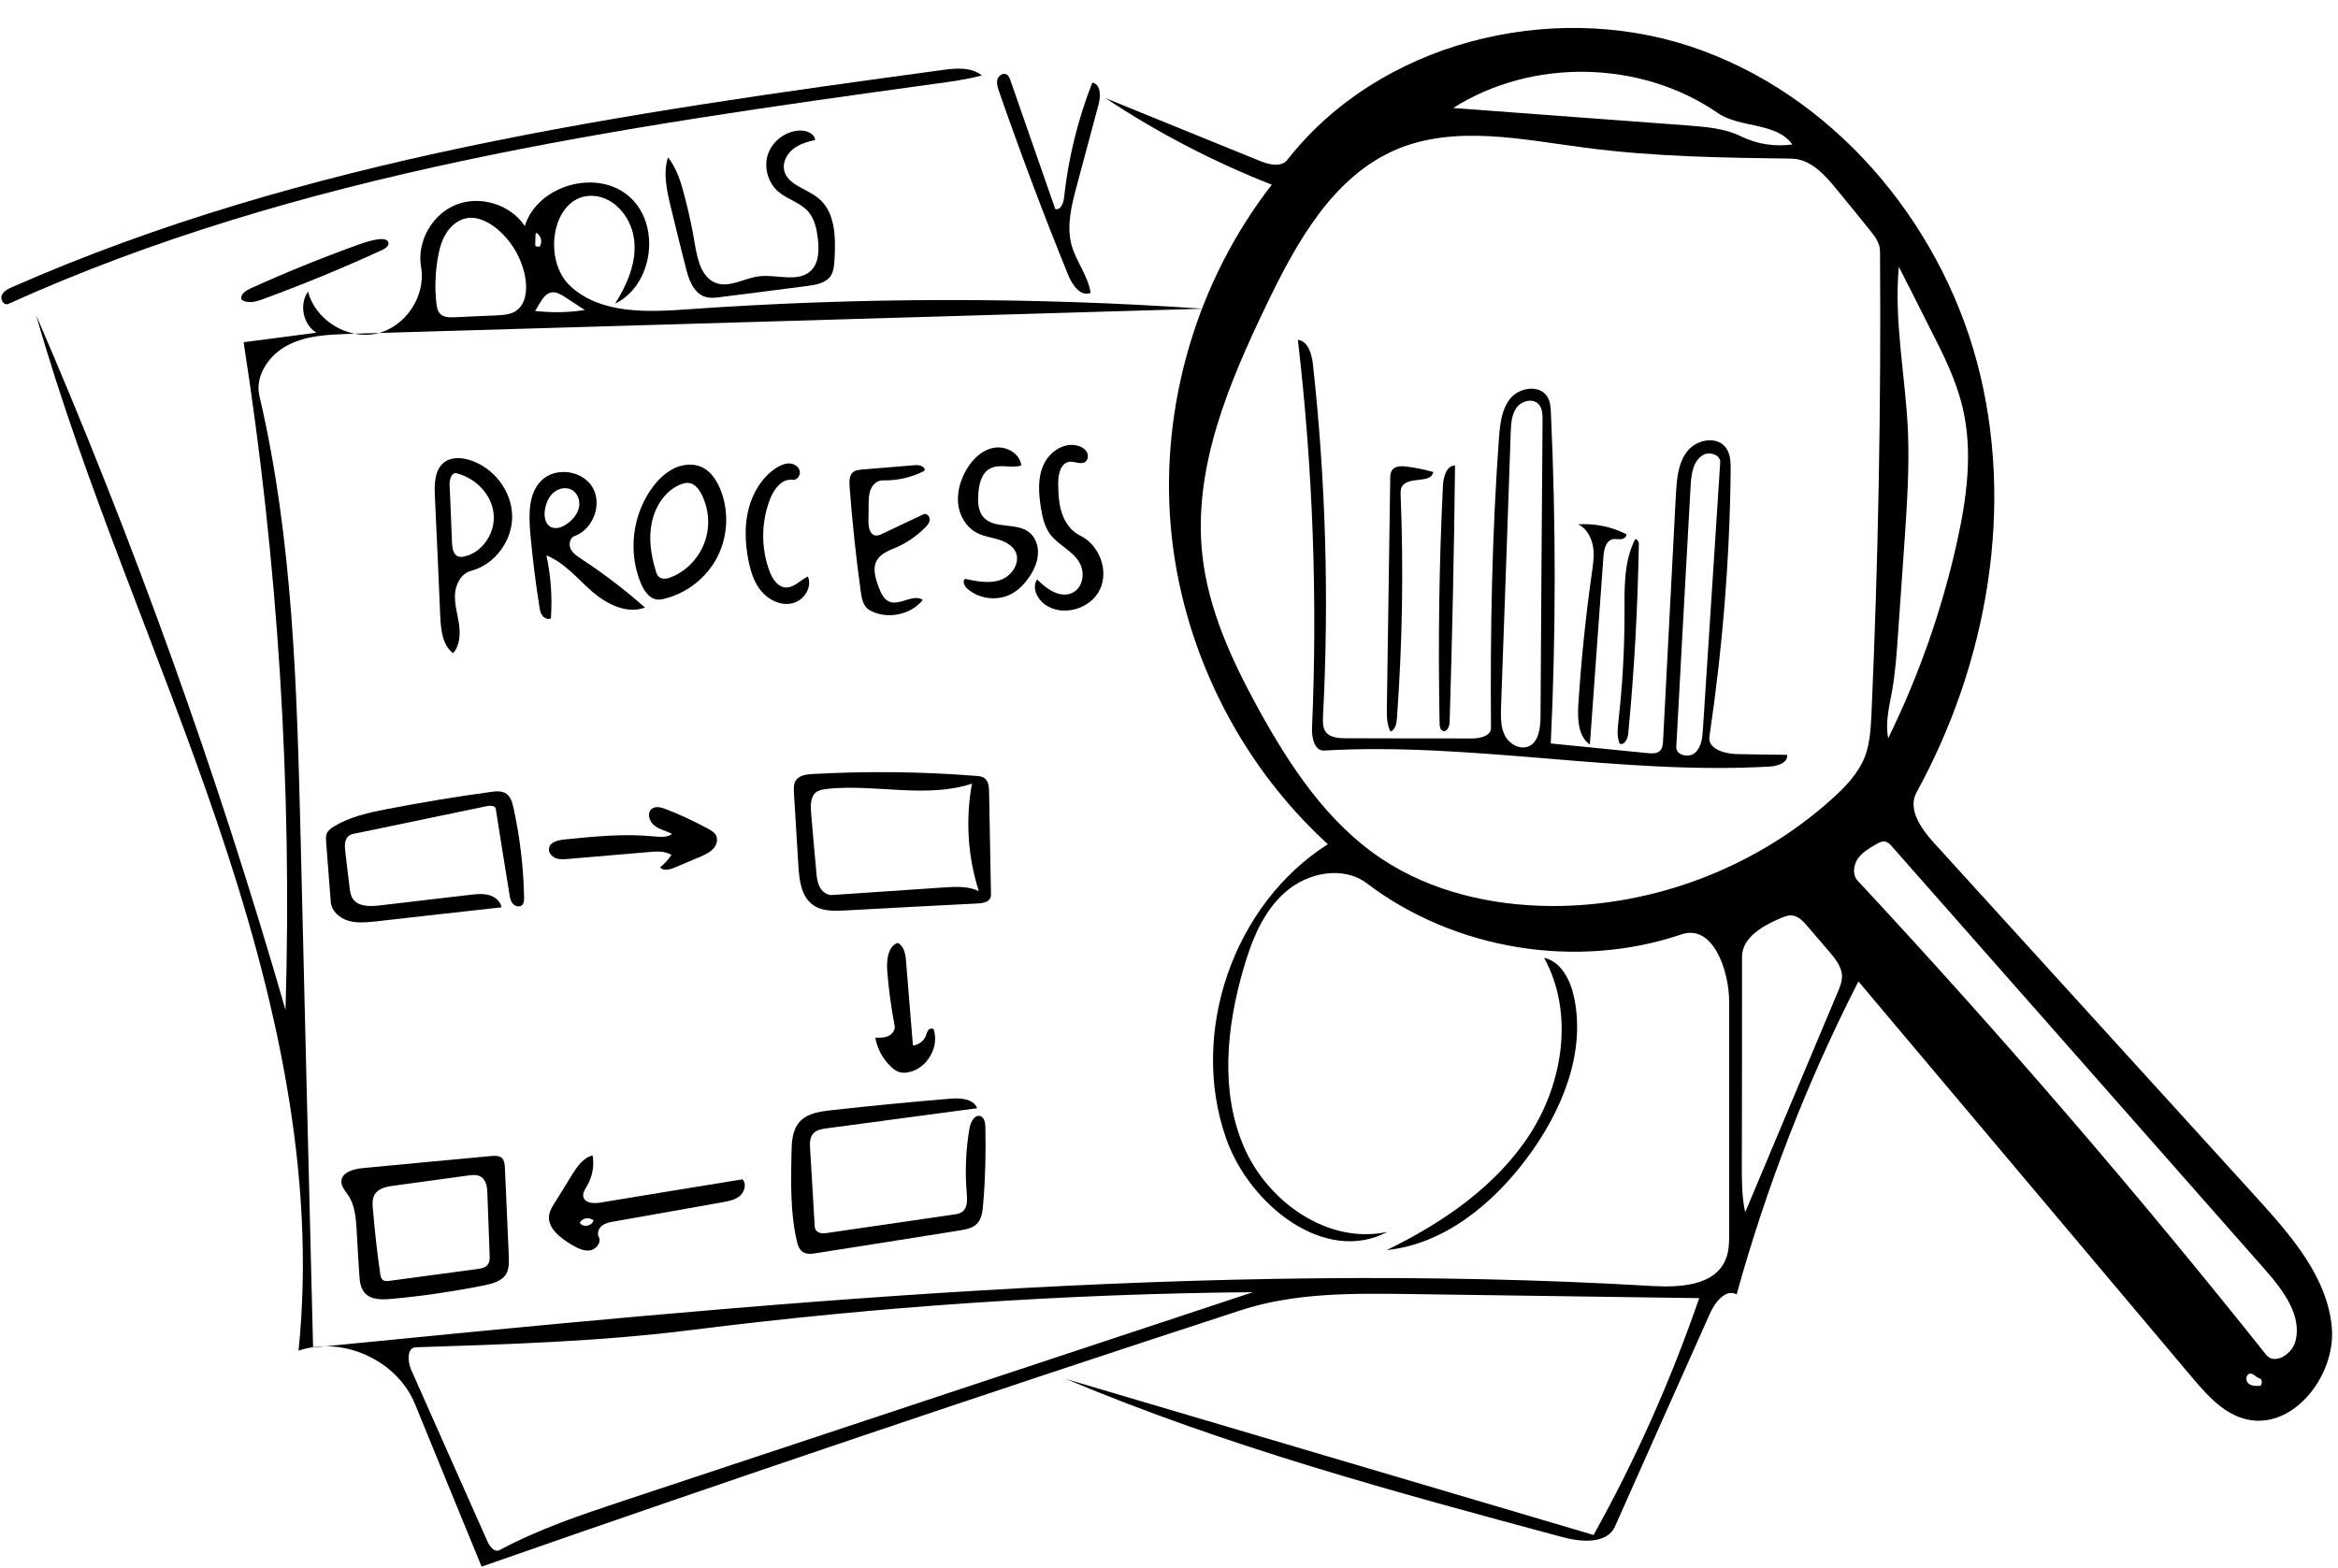 <?xml version="1.0" encoding="UTF-8" standalone="no"?>
<!DOCTYPE svg PUBLIC "-//W3C//DTD SVG 1.1//EN" "http://www.w3.org/Graphics/SVG/1.1/DTD/svg11.dtd">
<svg width="100%" height="100%" viewBox="0 0 924 620" version="1.1" xmlns="http://www.w3.org/2000/svg" xmlns:xlink="http://www.w3.org/1999/xlink" xml:space="preserve" xmlns:serif="http://www.serif.com/" style="fill-rule:evenodd;clip-rule:evenodd;stroke-linejoin:round;stroke-miterlimit:2;">
    <g transform="matrix(1,0,0,1,-155.967,-2007.99)">
        <g id="Kształt-10.svg" serif:id="Kształt 10.svg" transform="matrix(0.736,0,0,0.736,617.602,2317.64)">
            <g transform="matrix(1,0,0,1,-627.209,-420.717)">
                <path d="M918.3,705.2C901.2,743.4 884.2,781.6 867.2,819.8C862.9,829.4 849,828.3 838.8,825.5C748.8,801.3 658.5,776.9 572.6,740.7C667,768.6 761.3,796.5 855.7,824.4C878.3,783.8 897.3,741.1 912.4,697.2C860.3,696.5 808.2,695.7 756.2,695C725.9,694.6 695.1,694.3 666.3,703.7C529.9,748.2 394,794.1 258.6,841.4C246.6,812.3 234.7,783.1 222.8,754C213.2,730.6 184.2,717.4 160.3,725.4C170.1,629.5 147.6,533 116.6,441.7C85.6,350.4 45.9,262.1 19.4,169.3C71.9,290.7 116.7,415.4 153.3,542.4C156.9,422.5 149.3,302.3 130.8,183.8C143.8,182.1 156.9,180.4 169.9,178.7C162.7,174.3 160.5,163.5 165.4,156.6C169.3,171.9 186.5,182.5 202,179.2C217.5,175.9 228.8,159.2 226.1,143.5C223.7,129.8 232,115 245,109.9C257.9,104.8 274.1,109.8 281.8,121.4C288.6,99.5 320.3,90.4 337.7,105.4C355.1,120.4 350.9,153 330.3,163.1C336.6,153 341.7,141.5 340.6,129.7C339.6,117.8 330.7,106.1 318.8,105.2C296.9,103.7 290.3,139.3 306.6,154C322.9,168.7 347.6,167.7 369.5,166.1C461.5,159.6 554,159.5 646,165.8C493.2,170.3 340.5,174.8 187.7,179.3C176.4,179.7 164.7,180.1 154.7,185.3C144.6,190.4 136.7,201.7 139.3,212.7C157.4,290 159.4,370 161.4,449.4C163.6,540.8 165.8,632.3 168.1,723.7C407.2,700.1 647.5,676.5 887.4,690.7C902.1,691.5 920.3,690.5 926.3,677.1C928.5,672.5 928.5,667.2 928.5,662.1L928.5,538.2C928.5,520.8 919.6,496.2 903,501.8C846.7,520.9 781.3,510.3 733.9,474.4C721.2,464.8 702,468.6 690.1,479.2C678.1,489.7 672,505.3 667.6,520.6C658.6,551.8 655.1,586.1 667.9,615.9C680.7,645.7 713.4,668.6 745,661.6C711.6,679.4 671,647.3 658.4,611.5C638.4,554.7 662.2,485.7 713,453.4C664.9,409.5 634.1,347.1 628.6,282.2C623.1,217.3 642.9,150.6 682.9,99.2C651.6,86.9 621.6,71.3 593.6,52.7C621.1,63.9 648.6,75.1 676.2,86.3C681.2,88.4 687.9,90.1 691.3,85.8C740.4,23 831.6,0 907.3,24.8C983,49.7 1041,117.6 1061.6,194.6C1082.1,271.6 1067.4,355.7 1029.1,425.6C1024.2,434.5 1031.5,445 1038.3,452.5C1096.4,516.4 1154.6,580.4 1212.7,644.3C1230.7,664.2 1249.7,686.1 1252.1,712.9C1254.4,739.6 1230.1,769.6 1204.4,761.8C1193,758.3 1184.7,748.8 1177,739.7C1117.3,668.8 1057.6,598 997.9,527.1C970.5,580.7 948.6,637.1 932.5,695.2C926.8,692 921,699.2 918.3,705.2M645.6,298C648.8,327.4 661.5,354.8 675.7,380.7C692.6,411.4 712.6,441.7 741.8,461.2C768.4,478.9 800.9,486.4 832.8,486.6C888,486.9 943,465.9 983.9,428.9C991,422.5 997.8,415.4 1001.3,406.6C1004.1,399.3 1004.5,391.4 1004.9,383.7C1008.6,300.8 1010.1,217.8 1009.5,134.8C1009.4,130.4 1006.6,126.7 1003.8,123.3C998,116.1 992.2,108.9 986.3,101.8C979.9,93.9 972.2,85.4 962.1,85.2C925,84.7 887.8,84.2 851,79.3C817.2,74.9 781.4,67 750,80.2C715.7,94.7 696.1,130.3 680,163.8C659.7,206 640.5,251.5 645.6,298M268.3,832.5C289.5,821.1 312.6,813.4 335.5,805.8C447.9,768.5 560.4,731.2 672.8,694C572,694.9 471.4,701.7 371.4,714.3C322.3,720.5 272.8,722 223.3,723.6C218.5,723.7 218.8,731.1 220.7,735.5C234.4,766.3 248,797.1 261.7,827.8C262.9,830.6 265.6,834 268.3,832.5M1007.3,453.5C1003.7,455.6 999.9,457.8 997.5,461.3C995.2,464.8 994.6,469.9 997.5,473C1073.9,555.1 1147.1,640 1216.9,727.7C1221.2,733.1 1230.4,727.6 1232.4,720.9C1236.5,707 1226.2,693.3 1216.6,682.3C1149.7,606.4 1082.8,530.5 1015.8,454.5C1015,453.5 1014,452.5 1012.7,452.1C1010.9,451.5 1009,452.5 1007.3,453.5M1016,370.9C1014.5,379.4 1012.2,388.1 1013.9,396.5C1030.1,363.4 1042.5,328.3 1050.6,292.2C1056,268.1 1059.6,242.7 1053.8,218.7C1050.3,203.9 1043.4,190.2 1036.5,176.7C1030.9,165.5 1025.3,154.4 1019.6,143.3C1016.9,172.7 1023.2,202.2 1024.5,231.7C1025.3,251.2 1024,270.6 1022.7,290.1C1021.5,306.8 1020.4,323.4 1019.2,340.1C1018.5,350.4 1017.8,360.7 1016,370.9M935.4,513.9C935.4,551.6 935.4,589.4 935.3,627.2C935.3,635.2 935.4,643.3 937.1,651.1C953.7,611.6 970.3,572.1 986.9,532.6C988,530 989.1,527.3 989.1,524.4C989.1,519.4 985.6,515.1 982.4,511.3C978.4,506.6 974.4,502 970.4,497.3C968.2,494.8 965.8,492.1 962.5,491.7C960.2,491.4 957.9,492.4 955.7,493.3C946.3,497.4 935.4,503.6 935.4,513.9M780.3,58C822.4,61.1 864.5,64.3 906.6,67.4C916.2,68.2 926.1,68.9 934.8,73.2C943.3,77.4 953,78.9 962.4,77.6C953.9,65.5 934.6,69 922.4,60.7C881.1,32.2 822.7,31.1 780.3,58M282.2,150.1C280.6,139.3 274.7,129.1 266.1,122.3C261.8,119 256.4,116.3 251,117.1C246.3,117.8 242.2,121.1 239.7,125.1C237.1,129.1 235.9,133.8 235.1,138.4C233.7,146.5 233.4,154.7 234.3,162.8C234.6,164.9 234.9,167.1 236.4,168.6C238.3,170.5 241.4,170.5 244.1,170.4C251.6,170 259.1,169.7 266.6,169.4C270.2,169.2 274,169 277,167C282.2,163.6 283.1,156.3 282.2,150.1M296.6,157C291.9,157.4 290,163.1 287.3,167C296.1,168 305.2,167.9 314,166.5C310.4,164.2 306.9,161.8 303.3,159.5C301.3,158.2 299,156.8 296.6,157M1213.9,740.5C1211.7,740.2 1210.1,737.4 1208,737.8C1205.8,738.3 1205.7,741.7 1207.4,743.1C1209.1,744.5 1211.6,744.4 1213.8,744.3C1214.7,743.2 1214.7,741.6 1213.9,740.5M287.6,125.5C287.5,127.6 287.4,129.8 287.4,132C288.1,132.4 289,132.6 289.8,132.4C291.4,130.1 290.5,126.5 288.1,125.1" style="fill-rule:nonzero;"/>
                <path d="M204.3,128.4C205.9,128.3 208,128.6 208.5,130.1C209.1,131.9 207,133.4 205.3,134.2C184.3,143.9 162.8,152.7 141.1,160.7C137.3,162.1 132.7,163.3 129.6,160.8C128.9,158.2 131.8,156.2 134.3,155C153,146.5 172.2,138.7 191.6,131.7C195.7,130.2 199.9,128.8 204.3,128.4" style="fill-rule:nonzero;"/>
                <path d="M488.1,575.8C486.4,576.2 484.6,576.3 483,575.8C481.1,575.3 479.5,574 478.1,572.6C473.9,568.5 471,563.1 470,557.3C472.3,557.4 474.8,557.4 476.9,556.5C479,555.5 480.8,553.3 480.4,551C478.5,541.2 477.2,531.4 476.4,521.5C476,515.8 476.6,508.6 481.9,506.4C485.4,507.9 486.2,512.4 486.5,516.1C487.7,531.2 489,546.3 490.2,561.5C493.3,561.2 496.1,559.1 497.2,556.2C497.6,555.2 497.8,554 498.5,553.2C499.2,552.3 500.8,552.1 501.4,553C504.4,562.4 497.8,573.8 488.1,575.8" style="fill-rule:nonzero;"/>
                <path d="M869.7,399.4C868.1,395.8 868.6,391.6 869,387.6C871.2,368.4 872.3,349 872.3,329.7C872.3,316.2 871.8,302.1 877.8,290C878.2,288.7 880,290.5 880,291.9C879.4,325.9 877.6,360 874.3,393.9C874.1,396.7 872.3,400.5 869.7,399.4" style="fill-rule:nonzero;"/>
                <path d="M413.2,306.8C414.7,310.7 417.3,315 421.6,315.5C426.2,315.9 429.7,311.6 433.8,309.6C436.3,315.4 431.6,322.6 425.5,324C419.3,325.5 412.8,322.3 408.7,317.4C404.7,312.6 402.9,306.3 401.7,300.1C400.1,291.2 399.7,281.9 402,273.2C404.2,264.5 409.3,256.2 416.8,251.3C418.9,250 421.2,248.9 423.7,248.9C426.2,248.9 428.7,250.4 429.4,252.8C430,255.2 428,258.1 425.5,257.7C420.1,256.9 415.8,262.4 413.7,267.5C408.7,279.9 408.5,294.2 413.2,306.8" style="fill-rule:nonzero;"/>
                <path d="M380.4,445.2C381.9,446.1 383.5,447 384.4,448.5C385.7,450.9 384.8,454 382.9,455.9C381.1,457.9 378.6,459 376.1,460.1C371.6,462 367.1,463.9 362.6,465.8C359.9,467 356.4,468 354.4,465.9C356.8,464 358.8,461.7 360.5,459.2C357.1,457 352.7,457.2 348.6,457.6C334.2,458.8 319.7,460.1 305.2,461.3C302.9,461.5 300.5,461.7 298.4,460.9C296.2,460 294.4,457.9 294.8,455.6C295.3,452.3 299.4,451.3 302.7,450.9C318.7,449.3 334.9,447.6 351,449.2C354.4,449.5 358.1,449.9 360.9,447.9C357.8,446.2 354.2,445.6 351.4,443.4C348.6,441.3 347.2,436.5 350,434.4C352.1,432.8 355.1,433.6 357.6,434.6C365.4,437.6 373,441.2 380.4,445.2" style="fill-rule:nonzero;"/>
                <path d="M873.3,286.9C873.5,288.4 871.8,289.5 870.3,289.6C868.8,289.7 867.3,289.3 865.9,289.6C862.3,290.5 861.3,295.1 861,298.7C858.6,332.5 856.1,366.2 853.7,399.9C847.3,395.4 847.1,386.3 847.5,378.6C849,355 851.4,331.6 854.7,308.2C855.4,303.3 856.2,298.3 855.4,293.5C854.5,288.6 851.9,283.7 847.4,281.6C856.3,281 865.4,282.9 873.3,286.9" style="fill-rule:nonzero;"/>
                <path d="M781.3,250C780.8,295.9 779.8,341.7 778.4,387.6C778.4,390 777,393.4 774.8,392.6C773.3,392 773,390.1 773,388.6C772.2,346.1 772.7,303.5 774.8,261C775,256.3 776.6,250.1 781.3,250" style="fill-rule:nonzero;"/>
                <path d="M746.6,392.9C744.6,388.9 744.6,384.1 744.7,379.6C745.3,338.7 745.9,297.8 746.5,256.8C746.5,255.4 746.6,254 747.3,252.8C748.8,250.2 752.4,250.2 755.4,250.6C760.2,251.2 764.9,252.2 769.6,253.5C768.5,260 756.1,255.6 752.8,261.3C752,262.7 752,264.5 752.1,266.2C753.7,306 753,346 750.1,385.7C749.9,388.5 749.3,392 746.6,392.9" style="fill-rule:nonzero;"/>
                <path d="M579.7,302.3C576.1,295.8 568.2,292.8 563.8,286.8C560.8,282.7 559.7,277.6 558.9,272.6C557.7,264.9 557.1,256.6 560.4,249.5C563.7,242.3 572,237 579.4,239.6C581.2,240.2 582.9,241.4 583.7,243C584.5,244.7 584.2,247 582.7,248.1C580.3,249.7 577.2,247.7 574.3,248C569.4,248.6 568.1,255 568.2,260C568.3,265.3 568.5,270.6 570.2,275.6C571.9,280.6 575.1,285.3 579.9,287.6C590.3,292.6 595.6,306.5 590.5,316.8C585.4,327.2 570.5,331.4 561.1,324.7C556.9,321.7 553.9,315.5 556.9,311.2C562,316.5 569.6,321.7 576.2,318.2C581.5,315.4 582.7,307.6 579.7,302.3" style="fill-rule:nonzero;"/>
                <path d="M552.4,285.7C556,288.4 557.7,293.3 557.3,297.8C557,302.4 554.9,306.7 552.3,310.4C550.2,313.4 547.7,316.1 544.6,318.1C537,323.1 526,322.2 519.2,316C517.8,314.6 516.6,312 518.2,310.9C524.5,312.2 531.1,313.6 537.2,311.5C543.2,309.4 548,302.4 545.4,296.5C543.7,292.9 539.8,290.9 536,289.7C532.2,288.6 528.1,288.1 524.6,286.2C518.9,283.3 515.2,277.1 514.5,270.7C513.8,264.3 515.7,257.8 518.9,252.3C522.2,246.6 527.3,241.6 533.7,240.5C540.2,239.3 547.7,243.5 548.4,250C543.1,251.7 536.9,249 531.9,251.5C527,253.9 525.6,260.1 525.3,265.5C525,269.7 525.2,274.4 528,277.7C533.7,284.3 545.4,280.5 552.4,285.7" style="fill-rule:nonzero;"/>
                <path d="M318.2,620.6C319.2,626.3 318,632.3 315,637.3C314.1,639 312.8,640.7 313.2,642.6C313.8,646.2 318.8,646.5 322.3,645.9C347.8,641.7 373.2,637.5 398.7,633.4C401,635.9 399.8,640.1 397.3,642.3C394.7,644.5 391.3,645.1 388,645.7C368.6,649.1 349.2,652.6 329.9,656C327.6,656.4 325.2,656.8 323.4,658.2C321.5,659.6 320.4,662.3 321.5,664.3C323.1,667.4 320,671.2 316.6,671.6C313.1,672 309.9,670.2 306.9,668.5C300.7,664.8 293.6,659.3 294.9,652.3C295.3,650.1 296.5,648.2 297.6,646.4C300.9,641.2 304.1,635.9 307.3,630.7C310,626.4 313.3,621.7 318.2,620.6M318.3,655.2C316.1,653.5 312.6,654.3 311.3,656.7C313,659.6 318.4,658.4 318.7,655.1" style="fill-rule:nonzero;"/>
                <path d="M495.9,276.2C497.4,275.4 499.3,277.2 499.2,279C499.2,280.7 498,282.1 496.7,283.4C492.4,287.7 487.3,291.3 481.7,293.8C477.6,295.6 473,297.1 470.8,301C468.4,305.3 470.1,310.7 471.8,315.3C473,318.4 474.4,321.8 477.4,323.1C483.1,325.5 490.3,318.7 495.5,322.2C488.9,330.4 476.1,332.9 466.9,327.7C463.6,325.8 462.7,321.6 462.2,317.8C459.6,299 457.6,280.2 456.2,261.3C456,258.4 456,255 458.3,253.4C459.5,252.5 461.1,252.4 462.5,252.2C472.2,251.4 481.9,250.6 491.6,249.8C493.9,249.6 497.3,250.8 496.3,252.9C489.4,256.5 481.6,258.2 473.8,258C471.1,258 468.7,260.1 467.6,262.7C466.5,265.2 466.5,268 466.4,270.8C466.4,273.8 466.4,276.9 466.3,280C466.3,283.1 467,287.1 470.1,287.6C471.4,287.8 472.7,287.2 473.9,286.6C481.2,283.2 488.6,279.7 495.9,276.2" style="fill-rule:nonzero;"/>
                <path d="M377.1,251C381.8,253.3 384.8,258 386.8,262.8C391.5,274.4 390.9,287.9 385.2,299.1C379.5,310.2 368.9,318.6 356.7,321.6C355.5,321.9 354.3,322.1 353.1,322C348.8,321.7 346,317.5 344.3,313.7C336.9,296.6 339.6,275.6 351,260.9C354.1,256.9 357.9,253.4 362.5,251.3C367.1,249.2 372.6,248.8 377.1,251M370.9,259.6C368.7,258.9 366.3,259.7 364.2,260.7C356.5,264.5 351.5,272.6 349.9,281.1C348.2,289.5 349.6,298.3 352.1,306.5C352.4,307.7 352.9,309 353.8,309.8C355.6,311.4 358.4,310.8 360.6,309.9C368.9,306.5 375.6,299.3 378.5,290.8C381.5,282.4 380.6,272.6 376.3,264.7C375,262.5 373.3,260.3 370.9,259.6" style="fill-rule:nonzero;"/>
                <path d="M243.3,350.8C237.6,346.6 236.8,338.5 236.4,331.3C235.5,309.7 234.5,288 233.5,266.3C233.2,259.6 233.4,251.8 238.9,248C242.7,245.4 247.9,245.7 252.3,247.1C265,251.1 274.7,263.5 275,276.9C275.3,290.2 265.8,303.2 252.9,306.6C247.6,308 244.6,313.8 244.3,319.2C244,324.7 245.7,330 246.5,335.3C247.2,340.7 246.9,346.7 243.3,350.8M246.1,298.9C247.1,299.2 248.2,299.1 249.2,298.9C259.3,296.7 266.3,285.8 265,275.5C263.8,265.3 255.2,256.7 245.2,254.2C242.5,253.5 241.3,257.5 241.4,260.2C241.9,270.8 242.3,281.3 242.7,291.8C242.9,294.6 243.4,298 246.1,298.9" style="fill-rule:nonzero;"/>
                <path d="M293.4,298.3C295.8,309.4 296.6,320.8 295.8,332.1C294.3,332.9 292.2,332 291.2,330.6C290.2,329.2 289.8,327.4 289.6,325.6C287.5,312.5 285.9,299.3 284.7,286C283.9,276.1 283.7,264.9 290.8,258C298.4,250.6 312.8,252.6 318.2,261.8C323.5,270.9 318.5,284.3 308.5,287.9C306,288.8 305.3,292.3 306.4,294.8C307.6,297.2 310,298.8 312.3,300.3C324.2,308.1 335.6,316.8 346.3,326.3C336.5,330 325.7,324.4 317.8,317.6C310,310.7 303.1,302.2 293.4,298.3M307.1,263.1C304,261.4 300,262.2 297.3,264.5C294.6,266.8 293.2,270.2 292.6,273.7C292.1,277 292.5,280.9 295.3,282.8C298.2,284.6 302.1,283.2 304.8,281.1C307.7,279 310.1,276 310.9,272.5C311.6,268.9 310.2,264.9 307.1,263.1" style="fill-rule:nonzero;"/>
                <path d="M578.1,100.1C575.3,110.5 572.6,121.4 575.4,131.7C577.9,140.6 584.3,148.2 585.6,157.3C580.4,159.5 575.8,153.2 573.7,148C560.4,115.3 548,82.3 536.4,49C535.7,46.9 535,44.7 535.6,42.6C536.2,40.5 538.8,38.9 540.7,40.1C541.6,40.7 542.1,41.9 542.5,43C550.5,66 558.6,89.1 566.6,112.2C569.3,113.2 571,109.3 571.3,106.5C573.6,85.2 578.7,64.3 586.5,44.4C591.1,45.1 591.1,51.5 589.9,56C586,70.7 582,85.4 578.1,100.1" style="fill-rule:nonzero;"/>
                <path d="M845.3,536C851.5,566.1 838.4,597.2 820,621.9C801.5,646.7 775.4,668.2 744.6,671.4C774.6,656.8 803.3,637.2 821.4,609.3C839.5,581.3 845.2,543.6 829.1,514.4C838.4,516.5 843.4,526.6 845.3,536" style="fill-rule:nonzero;"/>
                <path d="M195.7,694.2C193.4,691.5 193.1,687.7 192.9,684.2C192.4,676.4 191.9,668.5 191.5,660.7C191.1,654.2 190.6,647.4 187,642C185.4,639.6 183.2,637.3 183.3,634.5C183.4,629.7 189.6,627.9 194.4,627.4C217.5,625.2 240.6,623 263.6,620.9C265.7,620.7 268.1,620.6 269.6,622C270.8,623.3 271,625.3 271.1,627.1C271.8,643 272.5,658.8 273.2,674.7C273.3,678 273.4,681.6 271.7,684.4C269.3,688.1 264.5,689.4 260.2,690.3C243.6,693.6 226.9,696.1 210.2,697.6C205,698.1 199,698.2 195.7,694.2M261.7,641.1C261.6,637.8 261.2,634.1 258.5,632.2C256.4,630.7 253.5,631 250.9,631.4C237.8,633.2 224.6,635 211.5,636.8C207.5,637.3 203.1,638.2 201.1,641.7C199.8,643.9 200,646.6 200.2,649.1C201.2,661 202.5,672.8 204.2,684.5C204.4,685.5 204.6,686.5 205.3,687.2C206.3,688.2 207.9,688.1 209.2,687.9C224.9,685.8 240.5,683.7 256.1,681.6C258.3,681.3 260.7,680.9 261.9,679.2C263,677.7 263,675.7 262.9,673.9C262.5,663 262.1,652 261.7,641.1" style="fill-rule:nonzero;"/>
                <path d="M433.8,113.4C429.5,108.7 422.8,107.1 418,103C412.3,98.2 410,89.7 412.4,82.7C414.9,75.6 421.9,70.4 429.4,70.1C433,70 437.3,71.6 437.7,75.2C433.5,76.1 429.3,77.4 425.9,80C422.6,82.7 420.2,87 421,91.2C422.5,99.2 433,101.2 439.4,106.4C448.6,113.8 448.8,127.6 448.1,139.4C447.9,142.5 447.7,145.8 445.9,148.4C443.2,152.1 438,153 433.4,153.6C418,155.6 402.6,157.6 387.2,159.5C384.3,159.9 381.4,160.3 378.6,159.4C372.2,157.3 369.7,149.8 368.1,143.2C365.4,132.6 362.8,122 360.2,111.3C358.1,102.5 355.9,93.1 358.7,84.5C363.6,90.8 365.9,98.6 367.8,106.2C370,114.6 371.8,123.1 373.2,131.7C374.6,139.6 376.7,148.9 384.2,151.9C391.6,154.8 399.6,149.4 407.5,148.4C417.2,147.2 428.9,152.1 435.7,145.1C439.7,141 439.8,134.5 439.2,128.7C438.6,123.3 437.5,117.5 433.8,113.4" style="fill-rule:nonzero;"/>
                <path d="M208,434.5C226.3,431 244.6,427.9 263.1,425.4C266.1,424.9 269.6,424.6 272,426.4C274.3,428.1 275.1,431.1 275.7,433.8C279.2,449.7 281.1,465.9 281.4,482.1C281.4,483.5 281.4,485.1 280.3,486.1C279,487.4 276.6,486.8 275.3,485.3C274.1,483.9 273.8,481.9 273.5,480C271,464.8 268.6,449.6 266.2,434.4C265.9,432.7 263.4,432.6 261.7,432.9C238.1,437.8 214.5,442.7 191,447.6C189.7,447.8 188.3,448.1 187.3,448.9C184.9,450.8 185,454.4 185.4,457.4C186.2,463.8 186.9,470.3 187.7,476.7C188,478.7 188.2,480.8 189.3,482.5C192.1,487 198.5,486.9 203.7,486.3C219.9,484.4 236.1,482.5 252.3,480.6C255.7,480.2 259.1,479.8 262.4,480.7C265.7,481.5 268.7,484 269.3,487.3C246.8,489.8 224.2,492.3 201.6,494.9C196.7,495.4 191.7,495.9 187,494.5C182.3,493.1 178,489.3 177.6,484.4C176.8,473.6 175.9,462.9 175.1,452.1C175,450.7 174.9,449.1 175.4,447.8C176.1,446 177.8,444.8 179.4,443.8C188.1,438.6 198.1,436.4 208,434.5" style="fill-rule:nonzero;"/>
                <path d="M427.3,419.2C429.1,416.4 432.9,415.9 436.2,415.7C465.5,414.1 494.8,414.4 524,416.7C525.7,416.8 527.4,417 528.7,418C530.8,419.6 531,422.5 531.1,425.1C531.4,443.3 531.8,461.5 532.1,479.7C532.1,480.6 532.2,481.4 531.8,482.2C530.9,484.5 527.9,485 525.5,485.2C501.5,486.4 477.6,487.7 453.6,489C447.7,489.3 441.2,489.5 436.4,485.9C430.2,481.4 429.2,472.8 428.7,465.1C427.9,452 427.1,438.8 426.3,425.7C426.2,423.5 426.1,421.1 427.3,419.2M525.6,478.6C519.6,460.1 518.4,440.1 521.9,420.9C497,429 469.9,420.9 443.9,423.7C441.9,424 439.8,424.3 438.2,425.5C435.2,427.9 435.2,432.4 435.5,436.3C436.4,446.8 437.3,457.4 438.3,468C438.5,470.8 438.8,473.7 440.1,476.3C441.4,478.8 444,480.9 446.8,480.7C466.9,479.3 487.1,478 507.2,476.6C513.4,476.2 520,475.9 525.6,478.6" style="fill-rule:nonzero;"/>
                <path d="M430.8,672.2C429,670.8 428.3,668.5 427.8,666.3C424.3,650.9 424.7,634.9 425,619.1C425.1,613.4 425.4,607.1 429.2,602.7C433.2,598 440,597 446.2,596.3C467.5,593.9 488.7,591.9 510,590.1C515.6,589.6 522.6,590 524.7,595.2C497.8,598.8 470.8,602.4 443.9,606C441.3,606.4 438.4,606.8 436.7,608.8C434.7,611 434.8,614.2 435,617.2C435.8,630.6 436.6,644 437.4,657.5C437.4,658.7 437.5,660 438.3,660.9C439.6,662.6 442.1,662.5 444.2,662.2C466.9,658.9 489.5,655.6 512.1,652.3C513.7,652.1 515.3,651.8 516.6,650.9C519.6,648.8 519.4,644.5 519.1,640.9C518.1,629.2 518.6,617.4 520.6,605.8C521.2,602.5 523.5,598.3 526.6,599.5C528.6,600.4 529,603 529.1,605.2C529.4,619.1 529.1,633.1 527.9,646.9C527.6,650.8 527.1,655 524.2,657.6C521.9,659.7 518.7,660.3 515.6,660.8C489.9,664.9 464.2,669 438.5,673C435.9,673.5 432.9,673.8 430.8,672.2" style="fill-rule:nonzero;"/>
                <path d="M527.2,40.5C519,42.7 510.5,43.9 502,45C332.5,68.4 160.3,92.7 4.5,163.2C2.2,164.3 0,161 0.9,158.7C1.8,156.4 4.2,155.2 6.5,154.2C163.3,85.1 335.5,60.8 505.3,37.7C512.8,36.6 521.3,35.8 527.2,40.5" style="fill-rule:nonzero;"/>
                <path d="M832.7,399.3C850.1,401 867.5,402.8 884.9,404.5C887.2,404.7 889.8,404.8 891.4,403.2C892.7,401.9 892.9,399.9 893,398C895.3,353.8 897.6,309.6 899.9,265.3C900.4,257.3 901,248.8 905.9,242.5C910.8,236.1 921.7,233.9 926.6,240.3C929.3,243.7 929.3,248.4 929.3,252.8C928.8,300.6 924.9,348.3 917.9,395.6C916.9,402.2 926,404.9 932.7,405C941.6,405.2 950.6,405.3 959.6,405.4C960.2,409.6 954.5,411.5 950.3,411.7C870.6,416.3 790.8,398.5 711,403.1C705.9,403.4 704.3,396.3 704.5,391.2C707.5,321.6 705,251.7 696.9,182.5C702.4,183.2 704.4,190.2 705,195.7C711.9,258.5 713.7,321.9 710.4,384.9C710.3,387.7 710.2,390.7 711.8,393C714.1,396.2 718.7,396.5 722.7,396.5C745.3,396.6 768,396.6 790.6,396.6C794.9,396.6 800.6,395.2 800.6,391C800.2,339 801.1,286.9 804.9,235.1C805.5,227.6 806.3,219.5 811.2,213.8C816.1,208 826.5,206.6 830.7,212.8C832.5,215.6 832.7,219 832.8,222.3C835.5,281.2 835.5,340.3 832.7,399.3M828.3,225.5C828.3,222.5 828.2,219.1 826.1,217C822.9,213.7 816.9,215.3 814.3,219C811.6,222.8 811.4,227.6 811.2,232.2C809.5,281.4 807.8,330.6 806,379.8C805.9,384.9 805.7,390.3 808,394.9C810.3,399.5 815.9,402.8 820.7,400.9C826.2,398.6 827.1,391.2 827.2,385.2C827.5,331.9 827.9,278.7 828.3,225.5M914.4,391.8C917.5,343.9 920.6,296.1 923.7,248.3C923.9,244.3 918.1,242.4 914.6,244.3C909.1,247.4 908.1,254.7 907.8,261C905.2,307.7 902.6,354.4 900.1,401.1C899.8,405.6 906.8,407.3 910.2,404.3C913.6,401.3 914.1,396.3 914.4,391.8" style="fill-rule:nonzero;"/>
            </g>
        </g>
    </g>
</svg>
